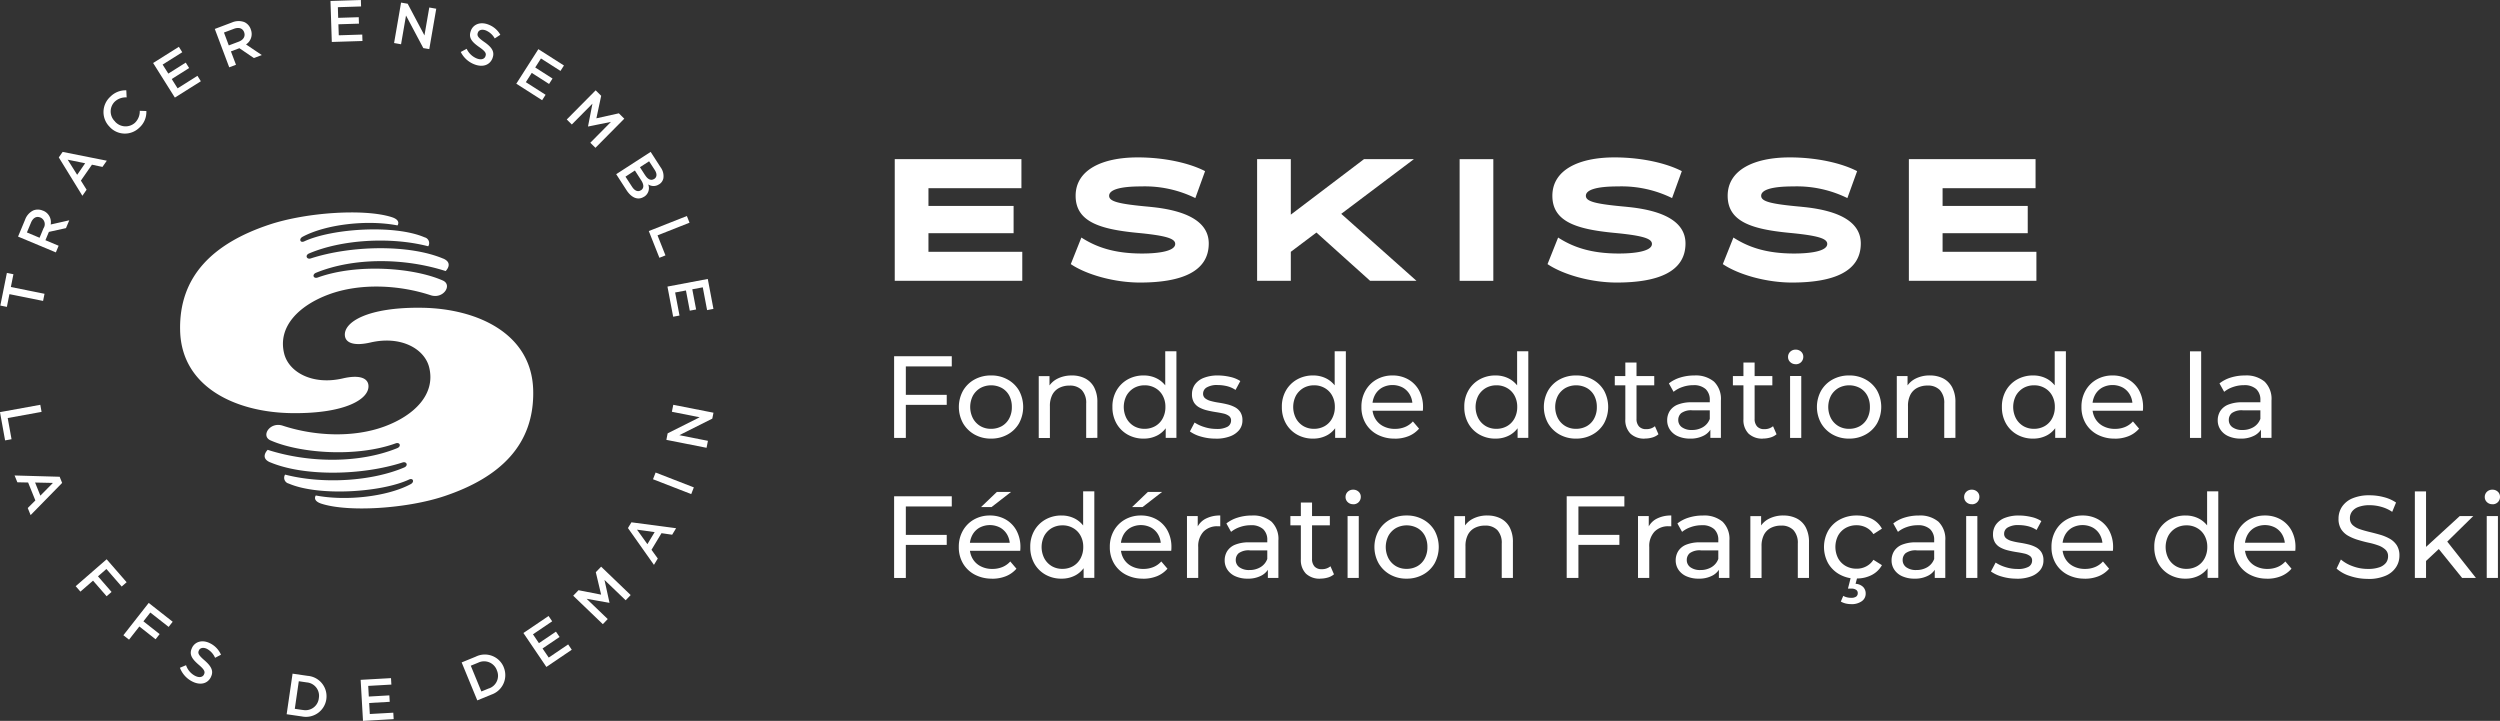 <svg id="Eskisse_logo_BlocMarque_FondBanc" xmlns="http://www.w3.org/2000/svg" width="569.581" height="164.242" viewBox="0 0 569.581 164.242">
  <rect x="0" y="0" width="569.581" height="164.242" fill="#333333" stroke="none"/>
  <path id="Tracé_560" data-name="Tracé 560" d="M245.73,87.933h19.4V81.722h-19.4v-4.04h21.182V71.07H238.05V98.791h29.056V92.179H245.73Z" transform="translate(-34.198 -34.808)" fill="#fff"/>
  <path id="Tracé_561" data-name="Tracé 561" d="M436.18,92.179V87.933h19.4V81.722h-19.4v-4.04h21.182V71.07H428.5V98.791h29.056V92.179Z" transform="translate(6.404 -34.808)" fill="#fff"/>
  <rect id="Rectangle_64" data-name="Rectangle 64" width="7.679" height="27.721" transform="translate(332.548 36.262)" fill="#fff"/>
  <path id="Tracé_562" data-name="Tracé 562" d="M341.816,71.07H330.449L313.78,83.711V71.07H306.1V98.791h7.68V92.179l5.835-4.392,12.229,11h10.567L325.268,83.529Z" transform="translate(-19.69 -34.808)" fill="#fff"/>
  <path id="Tracé_563" data-name="Tracé 563" d="M289.029,81.986c-7.012-.631-9.184-1.189-9.184-2.5s2.257-2.135,7.291-2.135a26.121,26.121,0,0,1,12.35,2.657l2.22-6.139c-3.445-1.783-9.063-3.13-15.359-3.13-8.116,0-14.134,2.851-14.134,8.747s5.508,7.607,13.94,8.432c6.7.631,8.747,1.31,8.747,2.536,0,1.626-3.688,2.184-7.558,2.184-6.418,0-10.494-1.5-13.818-3.64l-2.414,6.054c3.518,2.378,9.863,4.2,15.759,4.2,9.39,0,15.674-2.451,15.674-8.9,0-4.865-4.829-7.558-13.5-8.359Z" transform="translate(-27.15 -34.878)" fill="#fff"/>
  <path id="Tracé_564" data-name="Tracé 564" d="M378.559,81.986c-7.012-.631-9.184-1.189-9.184-2.5s2.257-2.135,7.291-2.135a26.12,26.12,0,0,1,12.35,2.657l2.22-6.139c-3.445-1.783-9.063-3.13-15.359-3.13-8.116,0-14.134,2.851-14.134,8.747s5.508,7.607,13.94,8.432c6.7.631,8.747,1.31,8.747,2.536,0,1.626-3.688,2.184-7.558,2.184-6.418,0-10.494-1.5-13.818-3.64l-2.414,6.054c3.518,2.378,9.863,4.2,15.759,4.2,9.39,0,15.674-2.451,15.674-8.9,0-4.865-4.829-7.558-13.5-8.359Z" transform="translate(-8.063 -34.878)" fill="#fff"/>
  <path id="Tracé_565" data-name="Tracé 565" d="M411.479,81.986c-7.012-.631-9.184-1.189-9.184-2.5s2.257-2.135,7.291-2.135a26.121,26.121,0,0,1,12.35,2.657l2.22-6.139c-3.445-1.783-9.062-3.13-15.359-3.13-8.116,0-14.134,2.851-14.134,8.747s5.508,7.607,13.94,8.432c6.7.631,8.747,1.31,8.747,2.536,0,1.626-3.688,2.184-7.558,2.184-6.418,0-10.494-1.5-13.818-3.64l-2.414,6.054c3.518,2.378,9.863,4.2,15.759,4.2,9.378,0,15.674-2.451,15.674-8.9,0-4.865-4.828-7.558-13.5-8.359Z" transform="translate(-1.044 -34.878)" fill="#fff"/>
  <path id="Tracé_566" data-name="Tracé 566" d="M163.771,91.588c-7.813-3.276-20.964-3.009-30.16-.036-.934.3-1.371-.716-.376-1.14,7.352-3.13,18.465-3.87,27.139-1.626a1.35,1.35,0,0,0-.825-2.038c-6.855-2.96-21.1-2.026-27.43.922-.91.425-1.286-.558-.364-1.055,5.3-2.839,14.68-3.919,21.619-2.584,0,0,.9-1.177-1.3-1.88-6.163-1.978-19.423-1.128-27.94,1.711-12.714,4.246-20.6,11.707-20.285,24.155.328,13.042,12.945,18.6,25.319,18.78s17.931-3.263,17.579-6.381c-.194-1.7-2.22-2.366-5.835-1.529-6.9,1.6-12.29-1.407-13.357-5.641-1.541-6.151,3.373-10.967,10.13-13.479,7.17-2.657,16.051-2.2,23.245.17,2.887.946,5.023-2.341,2.778-3.348-6.685-2.96-19.569-3.919-28.5-.692-1.007.364-1.383-.692-.364-1.092,8.662-3.518,20.151-3.385,29.5-.376,0,0,1.88-1.82-.57-2.851Z" transform="translate(-62.809 -32.675)" fill="#fff"/>
  <path id="Tracé_567" data-name="Tracé 567" d="M120.983,134.188c7.813,3.276,20.964,3.009,30.16.036.934-.3,1.371.716.376,1.14-7.352,3.13-18.465,3.87-27.139,1.626a1.35,1.35,0,0,0,.825,2.038c6.855,2.96,21.1,2.026,27.43-.922.91-.425,1.286.558.364,1.055-5.3,2.839-14.68,3.919-21.619,2.584,0,0-.9,1.177,1.3,1.88,6.163,1.977,19.423,1.128,27.94-1.711,12.714-4.246,20.6-11.707,20.285-24.155-.328-13.042-12.945-18.6-25.319-18.78s-17.931,3.263-17.579,6.381c.194,1.7,2.22,2.366,5.835,1.529,6.9-1.6,12.29,1.407,13.357,5.641,1.541,6.151-3.373,10.967-10.13,13.479-7.17,2.657-16.051,2.2-23.245-.17-2.887-.946-5.023,2.341-2.778,3.348,6.685,2.96,19.569,3.919,28.5.692,1.007-.364,1.383.692.364,1.092-8.662,3.518-20.151,3.385-29.5.376,0,0-1.88,1.82.57,2.851Z" transform="translate(-59.426 -28.859)" fill="#fff"/>
  <path id="Tracé_568" data-name="Tracé 568" d="M72.155,97.271l-.582,2.9-1.492-.3,1.492-7.437,1.492.3-.582,2.912,7.667,1.541-.328,1.626Z" transform="translate(-70.007 -30.254)" fill="#fff"/>
  <path id="Tracé_569" data-name="Tracé 569" d="M73.41,86.691l1.6-3.846a3.747,3.747,0,0,1,1.9-2.123,2.845,2.845,0,0,1,2.159.061H79.1a2.818,2.818,0,0,1,1.747,3.154l4.234-.958-.752,1.783-3.894.861-.789,1.893,3.009,1.262-.631,1.516Zm5.835-1.953a1.661,1.661,0,0,0-.7-2.378h-.024c-.922-.4-1.711.061-2.172,1.177l-.922,2.208,2.887,1.213.922-2.22Z" transform="translate(-69.297 -32.789)" fill="#fff"/>
  <path id="Tracé_570" data-name="Tracé 570" d="M81.06,70.96l.874-1.25,10.069,2-.995,1.419-2.39-.51-2.523,3.627,1.3,2.075-.958,1.383Zm6.017,1.335-3.991-.813,2.159,3.445,1.832-2.645Z" transform="translate(-67.666 -35.098)" fill="#fff"/>
  <path id="Tracé_571" data-name="Tracé 571" d="M90.856,66.462l-.024-.024a4.727,4.727,0,0,1,.17-6.83,4.874,4.874,0,0,1,3.652-1.468l.073,1.614a3.677,3.677,0,0,0-2.693.958,3.132,3.132,0,0,0,.036,4.513v.024a3.2,3.2,0,0,0,4.549.291,3.623,3.623,0,0,0,1.1-2.73l1.5.049a4.774,4.774,0,0,1-1.614,3.809,4.7,4.7,0,0,1-6.757-.206Z" transform="translate(-65.876 -37.564)" fill="#fff"/>
  <path id="Tracé_572" data-name="Tracé 572" d="M98.784,53.658l5.86-3.688.776,1.237-4.477,2.815,1.3,2.05,3.967-2.5.776,1.237-3.967,2.5,1.335,2.123,4.525-2.851.776,1.237-5.92,3.724-4.974-7.91Z" transform="translate(-63.893 -39.306)" fill="#fff"/>
  <path id="Tracé_573" data-name="Tracé 573" d="M110.372,46.924l3.894-1.468a3.757,3.757,0,0,1,2.851-.073A2.788,2.788,0,0,1,118.549,47v.024a2.811,2.811,0,0,1-1.08,3.433l3.6,2.426-1.808.679-3.3-2.244-1.929.728,1.153,3.045-1.541.582-3.288-8.747Zm5.423,2.912c1.1-.412,1.577-1.25,1.25-2.135v-.024c-.364-.934-1.225-1.2-2.366-.764l-2.232.837,1.1,2.936,2.244-.849Z" transform="translate(-61.42 -40.336)" fill="#fff"/>
  <path id="Tracé_574" data-name="Tracé 574" d="M132.08,41.4l6.927-.218.049,1.468-5.29.17.073,2.426,4.683-.146.049,1.468-4.683.146.085,2.511,5.35-.17.049,1.468-6.988.218-.3-9.342Z" transform="translate(-56.789 -41.18)" fill="#fff"/>
  <path id="Tracé_575" data-name="Tracé 575" d="M145.631,41.67l1.492.255,3.822,7.218,1.1-6.357,1.589.279-1.589,9.2-1.359-.23-3.943-7.425-1.128,6.551-1.589-.279,1.589-9.2Z" transform="translate(-54.242 -41.076)" fill="#fff"/>
  <path id="Tracé_576" data-name="Tracé 576" d="M156.55,52.089l1.347-.728a4.314,4.314,0,0,0,2.305,2.208c.946.376,1.711.17,1.965-.485v-.024c.255-.619.036-1.092-1.432-2.1-1.674-1.177-2.5-2.135-1.868-3.737V47.2c.594-1.492,2.244-2.038,3.967-1.359a5.207,5.207,0,0,1,2.73,2.329l-1.274.837a4.167,4.167,0,0,0-2.014-1.82c-.9-.352-1.6-.1-1.82.473v.024c-.279.667,0,1.128,1.517,2.172,1.662,1.165,2.366,2.208,1.8,3.652v.024c-.655,1.626-2.305,2.087-4.137,1.371A5.767,5.767,0,0,1,156.55,52.089Z" transform="translate(-51.573 -40.248)" fill="#fff"/>
  <path id="Tracé_577" data-name="Tracé 577" d="M172,50.41l5.835,3.724-.789,1.237L172.6,52.533l-1.31,2.05,3.943,2.523-.789,1.237L170.5,55.821l-1.347,2.111,4.5,2.875-.789,1.237-5.884-3.761L172,50.422Z" transform="translate(-49.349 -39.212)" fill="#fff"/>
  <path id="Tracé_578" data-name="Tracé 578" d="M183.06,58.162l1.237,1.225-1.092,5.132,5.12-1.14,1.237,1.225-6.576,6.636-1.165-1.153,4.707-4.756-5.192,1.055-.036-.036,1.007-5.168-4.7,4.744-1.153-1.14,6.576-6.636Z" transform="translate(-47.328 -37.562)" fill="#fff"/>
  <path id="Tracé_579" data-name="Tracé 579" d="M193.589,69.7l2.269,3.518a3.361,3.361,0,0,1,.631,2.5,2.112,2.112,0,0,1-.958,1.371h-.024a2.21,2.21,0,0,1-2.475.024,2.293,2.293,0,0,1-.9,2.79h-.024c-1.4.922-2.9.255-4.028-1.492l-2.341-3.627,7.837-5.071Zm-4.258,7.922c.607.946,1.347,1.274,2.05.813h.024c.655-.437.716-1.225,0-2.305L190,73.946l-2.147,1.4Zm3.045-2.548c.57.886,1.3,1.25,2.014.789h.024c.619-.412.679-1.153.109-2.038l-1.286-1.978-2.087,1.347,1.213,1.88Z" transform="translate(-45.35 -35.1)" fill="#fff"/>
  <path id="Tracé_580" data-name="Tracé 580" d="M200.534,81.74l.607,1.529-7.291,2.887,1.808,4.562-1.383.546-2.414-6.09,8.686-3.433Z" transform="translate(-44.045 -32.533)" fill="#fff"/>
  <path id="Tracé_581" data-name="Tracé 581" d="M204.554,93.582l1.286,6.806-1.444.279-.983-5.192-2.39.449.873,4.6-1.444.267-.874-4.6-2.463.461.995,5.253-1.444.267-1.3-6.867,9.172-1.735Z" transform="translate(-43.297 -30.011)" fill="#fff"/>
  <path id="Tracé_582" data-name="Tracé 582" d="M79.2,117.2l.291,1.614-7.716,1.4.873,4.829-1.468.267-1.165-6.442L79.2,117.2Z" transform="translate(-70.02 -24.973)" fill="#fff"/>
  <path id="Tracé_583" data-name="Tracé 583" d="M83.024,130.761l.57,1.407L76.412,139.5l-.655-1.614,1.735-1.723-1.65-4.088-2.451-.049-.631-1.553,10.251.291Zm-4.392,4.307,2.863-2.9-4.064-.085Z" transform="translate(-69.436 -22.144)" fill="#fff"/>
  <path id="Tracé_584" data-name="Tracé 584" d="M91.279,146.2l4.562,5.241-1.128.983-3.482-4-1.917,1.674,3.094,3.555-1.128.983-3.094-3.555-2.875,2.5-1.08-1.237,7.049-6.127Z" transform="translate(-66.991 -18.791)" fill="#fff"/>
  <path id="Tracé_585" data-name="Tracé 585" d="M98.953,154.4l5.471,4.295-.922,1.177L99.329,156.6l-1.577,2,3.7,2.912-.922,1.177-3.7-2.912-2.354,3-1.286-1.007,5.763-7.352Z" transform="translate(-65.08 -17.043)" fill="#fff"/>
  <path id="Tracé_586" data-name="Tracé 586" d="M103.79,167.65l1.419-.594a4.227,4.227,0,0,0,2.062,2.426c.9.461,1.686.34,2.014-.279v-.024c.315-.594.158-1.08-1.2-2.232-1.541-1.335-2.269-2.378-1.48-3.906v-.024c.752-1.419,2.439-1.8,4.088-.946a5.231,5.231,0,0,1,2.475,2.6l-1.347.7a4.237,4.237,0,0,0-1.808-2.014c-.849-.437-1.577-.255-1.856.279v.024c-.34.643-.109,1.116,1.286,2.317,1.529,1.335,2.123,2.438,1.407,3.809v.024c-.813,1.553-2.511,1.844-4.258.946a5.81,5.81,0,0,1-2.778-3.118Z" transform="translate(-62.821 -15.503)" fill="#fff"/>
  <path id="Tracé_587" data-name="Tracé 587" d="M125.2,167.69l3.445.5a4.664,4.664,0,0,1,4.246,5.314v.024a4.687,4.687,0,0,1-5.593,3.906l-3.445-.5,1.347-9.244Zm2.317,8.262a3.048,3.048,0,0,0,3.664-2.645v-.024a3.049,3.049,0,0,0-2.742-3.6l-1.82-.267-.91,6.284,1.82.267Z" transform="translate(-58.544 -14.209)" fill="#fff"/>
  <path id="Tracé_588" data-name="Tracé 588" d="M137.75,168.918l6.915-.388L144.75,170l-5.277.3.133,2.426,4.683-.267.085,1.468-4.683.267.146,2.511,5.35-.3.085,1.468-6.988.4-.534-9.329Z" transform="translate(-55.581 -14.03)" fill="#fff"/>
  <path id="Tracé_589" data-name="Tracé 589" d="M156.72,165.889l3.227-1.322a4.651,4.651,0,0,1,6.357,2.414v.024a4.678,4.678,0,0,1-2.8,6.212l-3.227,1.322L156.72,165.9Zm6.2,5.932a3.045,3.045,0,0,0,1.808-4.149v-.024a3.092,3.092,0,0,0-4.222-1.711l-1.711.7,2.414,5.872,1.711-.7Z" transform="translate(-51.536 -14.969)" fill="#fff"/>
  <path id="Tracé_590" data-name="Tracé 590" d="M168.31,160.742l5.738-3.882.825,1.213-4.38,2.96,1.359,2.014,3.882-2.62.825,1.213-3.882,2.62,1.407,2.075,4.428-3,.825,1.213-5.787,3.919-5.241-7.74Z" transform="translate(-49.066 -16.518)" fill="#fff"/>
  <path id="Tracé_591" data-name="Tracé 591" d="M177.66,154.224l1.213-1.262,5.156,1.007-1.213-5.108,1.213-1.262,6.733,6.466-1.14,1.189-4.829-4.634,1.14,5.18-.036.036-5.18-.922,4.816,4.622-1.116,1.165-6.733-6.466Z" transform="translate(-47.072 -18.492)" fill="#fff"/>
  <path id="Tracé_592" data-name="Tracé 592" d="M187.95,140.568l.789-1.3,10.179,1.347-.9,1.48-2.426-.352-2.281,3.785,1.432,1.99-.873,1.444-5.92-8.383Zm6.1.934-4.04-.558,2.366,3.3,1.662-2.754Z" transform="translate(-44.879 -20.268)" fill="#fff"/>
  <path id="Tracé_593" data-name="Tracé 593" d="M192.65,131.449l.594-1.529,8.711,3.385-.594,1.529Z" transform="translate(-43.876 -22.262)" fill="#fff"/>
  <path id="Tracé_594" data-name="Tracé 594" d="M195.16,125.195l.291-1.492,7.3-3.664-6.333-1.25.315-1.589,9.16,1.8-.267,1.347-7.51,3.773,6.515,1.286-.315,1.589-9.16-1.808Z" transform="translate(-43.341 -24.973)" fill="#fff"/>
  <path id="Tracé_595" data-name="Tracé 595" d="M240.587,126.69H237.93V108.08h13.139V110.4H240.6V126.69Zm-.267-9.815h9.6v2.281h-9.6Z" transform="translate(-34.223 -26.918)" fill="#fff"/>
  <path id="Tracé_596" data-name="Tracé 596" d="M257.43,126.078a7.533,7.533,0,0,1-3.773-.934,6.951,6.951,0,0,1-2.608-2.56,7.693,7.693,0,0,1,0-7.437,6.8,6.8,0,0,1,2.608-2.536,7.689,7.689,0,0,1,3.773-.922,7.513,7.513,0,0,1,3.761.922,6.773,6.773,0,0,1,2.608,2.523,7.826,7.826,0,0,1,0,7.461,6.75,6.75,0,0,1-2.608,2.548,7.584,7.584,0,0,1-3.761.934Zm0-2.232a4.946,4.946,0,0,0,2.439-.607,4.335,4.335,0,0,0,1.686-1.747,5.36,5.36,0,0,0,.607-2.62,5.464,5.464,0,0,0-.607-2.62,4.317,4.317,0,0,0-1.686-1.711,5.156,5.156,0,0,0-4.853,0,4.688,4.688,0,0,0-1.7,1.711,5.661,5.661,0,0,0,0,5.241,4.612,4.612,0,0,0,1.7,1.747A4.7,4.7,0,0,0,257.43,123.846Z" transform="translate(-31.631 -26.148)" fill="#fff"/>
  <path id="Tracé_597" data-name="Tracé 597" d="M272.6,111.69a6.584,6.584,0,0,1,3.045.667,4.813,4.813,0,0,1,2.062,2.026,7.088,7.088,0,0,1,.74,3.433v8.1H275.9v-7.813a4.28,4.28,0,0,0-.995-3.082A3.709,3.709,0,0,0,272.1,114a5.006,5.006,0,0,0-2.366.534,3.65,3.65,0,0,0-1.553,1.565,5.506,5.506,0,0,0-.546,2.584v7.255H265.09v-14.1h2.451v3.8l-.4-1.007a4.929,4.929,0,0,1,2.123-2.159,7.033,7.033,0,0,1,3.348-.776Z" transform="translate(-28.433 -26.148)" fill="#fff"/>
  <path id="Tracé_598" data-name="Tracé 598" d="M286.051,127.046a7.282,7.282,0,0,1-3.652-.91,6.664,6.664,0,0,1-2.536-2.523,7.469,7.469,0,0,1-.934-3.773,7.272,7.272,0,0,1,.934-3.761,6.719,6.719,0,0,1,2.536-2.511,7.282,7.282,0,0,1,3.652-.91,6.483,6.483,0,0,1,3.215.8,5.922,5.922,0,0,1,2.305,2.39,8.378,8.378,0,0,1,.861,3.991,8.531,8.531,0,0,1-.837,3.991,5.653,5.653,0,0,1-2.269,2.4,6.5,6.5,0,0,1-3.276.813Zm.218-2.232a4.84,4.84,0,0,0,2.4-.607,4.363,4.363,0,0,0,1.7-1.747,5.368,5.368,0,0,0,.631-2.62,5.206,5.206,0,0,0-.631-2.62,4.346,4.346,0,0,0-1.7-1.711,4.715,4.715,0,0,0-2.4-.607,4.853,4.853,0,0,0-2.414.607,4.688,4.688,0,0,0-1.7,1.711,5.662,5.662,0,0,0,0,5.241,4.612,4.612,0,0,0,1.7,1.747A4.7,4.7,0,0,0,286.27,124.814Zm4.8,2.075v-3.8l.158-3.276-.267-3.276v-9.39h2.548v19.726h-2.451Z" transform="translate(-25.482 -27.116)" fill="#fff"/>
  <path id="Tracé_599" data-name="Tracé 599" d="M299.3,126.078a11.611,11.611,0,0,1-3.336-.473,7.8,7.8,0,0,1-2.487-1.165l1.068-2.026a8.476,8.476,0,0,0,2.232,1.031,9.017,9.017,0,0,0,2.718.425,4.931,4.931,0,0,0,2.572-.51,1.591,1.591,0,0,0,.789-1.407,1.22,1.22,0,0,0-.473-1.031,3.283,3.283,0,0,0-1.262-.558q-.783-.182-1.747-.328c-.643-.1-1.274-.218-1.917-.376a7.208,7.208,0,0,1-1.759-.643,3.311,3.311,0,0,1-1.274-1.14,3.553,3.553,0,0,1-.473-1.953,3.74,3.74,0,0,1,.716-2.232,4.5,4.5,0,0,1,2.038-1.48,8.622,8.622,0,0,1,3.13-.522,12.435,12.435,0,0,1,2.8.328,6.871,6.871,0,0,1,2.329.946l-1.092,2.026a6.011,6.011,0,0,0-1.99-.874,9.312,9.312,0,0,0-2.074-.243,4.573,4.573,0,0,0-2.5.546,1.628,1.628,0,0,0-.825,1.4,1.3,1.3,0,0,0,.5,1.1,3.451,3.451,0,0,0,1.274.594,14.678,14.678,0,0,0,1.747.364c.643.1,1.274.218,1.917.376a7.63,7.63,0,0,1,1.747.631A3.432,3.432,0,0,1,304.945,120a3.324,3.324,0,0,1,.5,1.917,3.419,3.419,0,0,1-.74,2.208,4.809,4.809,0,0,1-2.1,1.444,8.98,8.98,0,0,1-3.239.522Z" transform="translate(-22.38 -26.148)" fill="#fff"/>
  <path id="Tracé_600" data-name="Tracé 600" d="M317.871,127.046a7.282,7.282,0,0,1-3.652-.91,6.665,6.665,0,0,1-2.536-2.523,7.469,7.469,0,0,1-.934-3.773,7.272,7.272,0,0,1,.934-3.761,6.719,6.719,0,0,1,2.536-2.511,7.283,7.283,0,0,1,3.652-.91,6.483,6.483,0,0,1,3.215.8,5.922,5.922,0,0,1,2.305,2.39,8.377,8.377,0,0,1,.861,3.991,8.531,8.531,0,0,1-.837,3.991,5.654,5.654,0,0,1-2.269,2.4,6.5,6.5,0,0,1-3.276.813Zm.218-2.232a4.84,4.84,0,0,0,2.4-.607,4.363,4.363,0,0,0,1.7-1.747,5.367,5.367,0,0,0,.631-2.62,5.206,5.206,0,0,0-.631-2.62,4.346,4.346,0,0,0-1.7-1.711,4.715,4.715,0,0,0-2.4-.607,4.852,4.852,0,0,0-2.414.607,4.687,4.687,0,0,0-1.7,1.711,5.661,5.661,0,0,0,0,5.241,4.611,4.611,0,0,0,1.7,1.747A4.7,4.7,0,0,0,318.09,124.814Zm4.8,2.075v-3.8l.158-3.276-.267-3.276v-9.39h2.548v19.726h-2.451Z" transform="translate(-18.699 -27.116)" fill="#fff"/>
  <path id="Tracé_601" data-name="Tracé 601" d="M333.272,126.078a8.274,8.274,0,0,1-3.979-.934,6.718,6.718,0,0,1-2.657-2.548,7.235,7.235,0,0,1-.946-3.724,7.344,7.344,0,0,1,.922-3.724,6.665,6.665,0,0,1,2.523-2.536,7.23,7.23,0,0,1,3.627-.922,7.114,7.114,0,0,1,3.615.91,6.433,6.433,0,0,1,2.463,2.536,7.868,7.868,0,0,1,.886,3.822c0,.109,0,.231-.012.376a3.765,3.765,0,0,1-.036.4H327.692V117.9h10.664l-1.043.643a4.765,4.765,0,0,0-.558-2.414,4.251,4.251,0,0,0-1.613-1.662,5.029,5.029,0,0,0-4.744,0,4.233,4.233,0,0,0-1.626,1.674,5.094,5.094,0,0,0-.582,2.463v.425a4.846,4.846,0,0,0,.655,2.511,4.419,4.419,0,0,0,1.82,1.711,5.636,5.636,0,0,0,2.681.607,5.905,5.905,0,0,0,2.269-.425,4.874,4.874,0,0,0,1.8-1.274l1.407,1.65a6.239,6.239,0,0,1-2.378,1.7,8.29,8.29,0,0,1-3.179.582Z" transform="translate(-15.514 -26.148)" fill="#fff"/>
  <path id="Tracé_602" data-name="Tracé 602" d="M352.131,127.046a7.282,7.282,0,0,1-3.652-.91,6.664,6.664,0,0,1-2.536-2.523,7.469,7.469,0,0,1-.934-3.773,7.271,7.271,0,0,1,.934-3.761,6.718,6.718,0,0,1,2.536-2.511,7.282,7.282,0,0,1,3.652-.91,6.482,6.482,0,0,1,3.215.8,5.922,5.922,0,0,1,2.305,2.39,8.377,8.377,0,0,1,.861,3.991,8.531,8.531,0,0,1-.837,3.991,5.653,5.653,0,0,1-2.269,2.4,6.5,6.5,0,0,1-3.276.813Zm.206-2.232a4.84,4.84,0,0,0,2.4-.607,4.363,4.363,0,0,0,1.7-1.747,5.368,5.368,0,0,0,.631-2.62,5.206,5.206,0,0,0-.631-2.62,4.346,4.346,0,0,0-1.7-1.711,4.716,4.716,0,0,0-2.4-.607,4.853,4.853,0,0,0-2.414.607,4.688,4.688,0,0,0-1.7,1.711,5.662,5.662,0,0,0,0,5.241,4.612,4.612,0,0,0,1.7,1.747A4.7,4.7,0,0,0,352.338,124.814Zm4.816,2.075v-3.8l.158-3.276-.267-3.276v-9.39h2.548v19.726h-2.451Z" transform="translate(-11.395 -27.116)" fill="#fff"/>
  <path id="Tracé_603" data-name="Tracé 603" d="M367.29,126.078a7.533,7.533,0,0,1-3.773-.934,6.951,6.951,0,0,1-2.608-2.56,7.692,7.692,0,0,1,0-7.437,6.8,6.8,0,0,1,2.608-2.536,7.689,7.689,0,0,1,3.773-.922,7.514,7.514,0,0,1,3.761.922,6.772,6.772,0,0,1,2.608,2.523,7.826,7.826,0,0,1,0,7.461,6.75,6.75,0,0,1-2.608,2.548,7.585,7.585,0,0,1-3.761.934Zm0-2.232a4.946,4.946,0,0,0,2.439-.607,4.335,4.335,0,0,0,1.686-1.747,5.36,5.36,0,0,0,.607-2.62,5.463,5.463,0,0,0-.607-2.62,4.317,4.317,0,0,0-1.686-1.711,5.156,5.156,0,0,0-4.853,0,4.687,4.687,0,0,0-1.7,1.711,5.662,5.662,0,0,0,0,5.241,4.611,4.611,0,0,0,1.7,1.747A4.7,4.7,0,0,0,367.29,123.846Z" transform="translate(-8.21 -26.148)" fill="#fff"/>
  <path id="Tracé_604" data-name="Tracé 604" d="M373.27,114.452v-2.1h8.99v2.1Zm6.867,12.144a4.528,4.528,0,0,1-3.3-1.14,4.391,4.391,0,0,1-1.165-3.276V109.26h2.548v12.811a2.514,2.514,0,0,0,.57,1.759,2.1,2.1,0,0,0,1.638.607,2.946,2.946,0,0,0,1.99-.667l.8,1.832a3.673,3.673,0,0,1-1.4.74,6.028,6.028,0,0,1-1.686.243Z" transform="translate(-5.37 -26.666)" fill="#fff"/>
  <path id="Tracé_605" data-name="Tracé 605" d="M388.327,126.076a6.718,6.718,0,0,1-2.754-.534,4.191,4.191,0,0,1-1.82-1.48,3.751,3.751,0,0,1-.643-2.135,3.953,3.953,0,0,1,.546-2.075,3.816,3.816,0,0,1,1.783-1.492,8.19,8.19,0,0,1,3.336-.558h4.465v1.832h-4.355a3.841,3.841,0,0,0-2.584.643,2.032,2.032,0,0,0-.667,1.541,1.987,1.987,0,0,0,.825,1.662,3.719,3.719,0,0,0,2.281.631,4.8,4.8,0,0,0,2.511-.643,3.614,3.614,0,0,0,1.553-1.856l.51,1.759a3.963,3.963,0,0,1-1.783,1.977,6.432,6.432,0,0,1-3.215.728Zm4.622-.158v-2.972l-.133-.558V117.3a3.284,3.284,0,0,0-.946-2.511,3.99,3.99,0,0,0-2.827-.886,7.373,7.373,0,0,0-2.451.412,6.473,6.473,0,0,0-2.026,1.1l-1.068-1.917a7.871,7.871,0,0,1,2.621-1.347,10.765,10.765,0,0,1,3.2-.461,6.48,6.48,0,0,1,4.464,1.407,5.505,5.505,0,0,1,1.565,4.307v8.5h-2.414Z" transform="translate(-3.272 -26.146)" fill="#fff"/>
  <path id="Tracé_606" data-name="Tracé 606" d="M395.45,114.452v-2.1h8.99v2.1Zm6.867,12.144a4.528,4.528,0,0,1-3.3-1.14,4.391,4.391,0,0,1-1.165-3.276V109.26H400.4v12.811a2.514,2.514,0,0,0,.57,1.759,2.1,2.1,0,0,0,1.638.607,2.946,2.946,0,0,0,1.99-.667l.8,1.832a3.672,3.672,0,0,1-1.4.74,6.029,6.029,0,0,1-1.686.243Z" transform="translate(-0.641 -26.666)" fill="#fff"/>
  <path id="Tracé_607" data-name="Tracé 607" d="M407.545,110.152a1.712,1.712,0,0,1-1.237-.473,1.559,1.559,0,0,1-.5-1.165,1.612,1.612,0,0,1,.5-1.2,1.712,1.712,0,0,1,1.237-.473,1.755,1.755,0,0,1,1.237.461,1.533,1.533,0,0,1,.5,1.153,1.715,1.715,0,0,1-.473,1.213,1.672,1.672,0,0,1-1.25.5Zm-1.274,16.8v-14.1h2.548v14.1Z" transform="translate(1.567 -27.182)" fill="#fff"/>
  <path id="Tracé_608" data-name="Tracé 608" d="M418.57,126.078a7.533,7.533,0,0,1-3.773-.934,6.95,6.95,0,0,1-2.608-2.56,7.692,7.692,0,0,1,0-7.437,6.8,6.8,0,0,1,2.608-2.536,7.688,7.688,0,0,1,3.773-.922,7.513,7.513,0,0,1,3.761.922,6.772,6.772,0,0,1,2.608,2.523,7.826,7.826,0,0,1,0,7.461,6.75,6.75,0,0,1-2.608,2.548,7.585,7.585,0,0,1-3.761.934Zm0-2.232a4.945,4.945,0,0,0,2.438-.607,4.334,4.334,0,0,0,1.686-1.747,5.36,5.36,0,0,0,.607-2.62,5.463,5.463,0,0,0-.607-2.62,4.316,4.316,0,0,0-1.686-1.711,5.156,5.156,0,0,0-4.853,0,4.688,4.688,0,0,0-1.7,1.711,5.662,5.662,0,0,0,0,5.241,4.611,4.611,0,0,0,1.7,1.747A4.7,4.7,0,0,0,418.57,123.846Z" transform="translate(2.723 -26.148)" fill="#fff"/>
  <path id="Tracé_609" data-name="Tracé 609" d="M433.74,111.69a6.583,6.583,0,0,1,3.045.667,4.813,4.813,0,0,1,2.062,2.026,7.087,7.087,0,0,1,.74,3.433v8.1H437.04v-7.813a4.28,4.28,0,0,0-.995-3.082,3.709,3.709,0,0,0-2.8-1.031,5.006,5.006,0,0,0-2.366.534,3.649,3.649,0,0,0-1.553,1.565,5.507,5.507,0,0,0-.546,2.584v7.255H426.23v-14.1h2.451v3.8l-.4-1.007a4.929,4.929,0,0,1,2.123-2.159,7.033,7.033,0,0,1,3.349-.776Z" transform="translate(5.921 -26.148)" fill="#fff"/>
  <path id="Tracé_610" data-name="Tracé 610" d="M453.092,127.046a7.282,7.282,0,0,1-3.652-.91,6.664,6.664,0,0,1-2.536-2.523,7.469,7.469,0,0,1-.934-3.773,7.272,7.272,0,0,1,.934-3.761,6.718,6.718,0,0,1,2.536-2.511,7.283,7.283,0,0,1,3.652-.91,6.483,6.483,0,0,1,3.215.8,5.922,5.922,0,0,1,2.3,2.39,8.378,8.378,0,0,1,.861,3.991,8.53,8.53,0,0,1-.837,3.991,5.653,5.653,0,0,1-2.269,2.4,6.5,6.5,0,0,1-3.276.813Zm.206-2.232a4.839,4.839,0,0,0,2.4-.607,4.363,4.363,0,0,0,1.7-1.747,5.368,5.368,0,0,0,.631-2.62,5.207,5.207,0,0,0-.631-2.62,4.346,4.346,0,0,0-1.7-1.711,4.715,4.715,0,0,0-2.4-.607,4.852,4.852,0,0,0-2.414.607,4.688,4.688,0,0,0-1.7,1.711,5.662,5.662,0,0,0,0,5.241,4.611,4.611,0,0,0,1.7,1.747A4.7,4.7,0,0,0,453.3,124.814Zm4.816,2.075v-3.8l.158-3.276L458,116.54v-9.39h2.548v19.726H458.1Z" transform="translate(10.129 -27.116)" fill="#fff"/>
  <path id="Tracé_611" data-name="Tracé 611" d="M468.492,126.078a8.274,8.274,0,0,1-3.979-.934,6.717,6.717,0,0,1-2.657-2.548,7.235,7.235,0,0,1-.946-3.724,7.344,7.344,0,0,1,.922-3.724,6.666,6.666,0,0,1,2.523-2.536,7.23,7.23,0,0,1,3.628-.922,7.114,7.114,0,0,1,3.615.91,6.433,6.433,0,0,1,2.463,2.536,7.867,7.867,0,0,1,.886,3.822c0,.109,0,.231-.012.376a3.773,3.773,0,0,1-.036.4H462.912V117.9h10.664l-1.043.643a4.765,4.765,0,0,0-.558-2.414,4.251,4.251,0,0,0-1.613-1.662,5.029,5.029,0,0,0-4.744,0,4.233,4.233,0,0,0-1.626,1.674,5.1,5.1,0,0,0-.582,2.463v.425a4.847,4.847,0,0,0,.655,2.511,4.42,4.42,0,0,0,1.82,1.711,5.636,5.636,0,0,0,2.681.607,5.906,5.906,0,0,0,2.269-.425,4.874,4.874,0,0,0,1.8-1.274l1.407,1.65a6.238,6.238,0,0,1-2.378,1.7,8.289,8.289,0,0,1-3.178.582Z" transform="translate(13.314 -26.148)" fill="#fff"/>
  <path id="Tracé_612" data-name="Tracé 612" d="M481.29,126.886V107.16h2.548v19.726Z" transform="translate(17.659 -27.114)" fill="#fff"/>
  <path id="Tracé_613" data-name="Tracé 613" d="M491.717,126.076a6.717,6.717,0,0,1-2.754-.534,4.19,4.19,0,0,1-1.82-1.48,3.751,3.751,0,0,1-.643-2.135,3.953,3.953,0,0,1,.546-2.075,3.816,3.816,0,0,1,1.783-1.492,8.19,8.19,0,0,1,3.336-.558h4.465v1.832h-4.355a3.841,3.841,0,0,0-2.584.643,2.031,2.031,0,0,0-.667,1.541,1.987,1.987,0,0,0,.825,1.662,3.719,3.719,0,0,0,2.281.631,4.8,4.8,0,0,0,2.511-.643,3.615,3.615,0,0,0,1.553-1.856l.51,1.759a3.963,3.963,0,0,1-1.783,1.977,6.432,6.432,0,0,1-3.215.728Zm4.634-.158v-2.972l-.133-.558V117.3a3.284,3.284,0,0,0-.946-2.511,3.99,3.99,0,0,0-2.827-.886,7.374,7.374,0,0,0-2.451.412,6.475,6.475,0,0,0-2.026,1.1l-1.068-1.917a7.87,7.87,0,0,1,2.62-1.347,10.765,10.765,0,0,1,3.2-.461,6.481,6.481,0,0,1,4.465,1.407,5.506,5.506,0,0,1,1.565,4.307v8.5h-2.414Z" transform="translate(18.77 -26.146)" fill="#fff"/>
  <path id="Tracé_614" data-name="Tracé 614" d="M240.587,152.99H237.93V134.38h13.139V136.7H240.6V152.99Zm-.267-9.815h9.6v2.281h-9.6Z" transform="translate(-34.223 -21.311)" fill="#fff"/>
  <path id="Tracé_615" data-name="Tracé 615" d="M257.662,153.323a8.274,8.274,0,0,1-3.979-.934,6.717,6.717,0,0,1-2.657-2.548,7.235,7.235,0,0,1-.946-3.725,7.344,7.344,0,0,1,.922-3.724,6.665,6.665,0,0,1,2.523-2.536,7.23,7.23,0,0,1,3.627-.922,7.113,7.113,0,0,1,3.615.91,6.432,6.432,0,0,1,2.463,2.536,7.867,7.867,0,0,1,.886,3.822c0,.109,0,.231-.012.376a3.766,3.766,0,0,1-.036.4H252.082v-1.832h10.664l-1.043.643a4.766,4.766,0,0,0-.558-2.414,4.251,4.251,0,0,0-1.614-1.662,5.029,5.029,0,0,0-4.744,0,4.232,4.232,0,0,0-1.626,1.674,5.1,5.1,0,0,0-.582,2.463v.425a4.848,4.848,0,0,0,.655,2.511,4.42,4.42,0,0,0,1.82,1.711,5.636,5.636,0,0,0,2.681.607,5.905,5.905,0,0,0,2.269-.425,4.874,4.874,0,0,0,1.8-1.274l1.407,1.65a6.238,6.238,0,0,1-2.378,1.7,8.289,8.289,0,0,1-3.179.582Zm-2.523-16.305,3.615-3.458h3.239l-4.465,3.458Z" transform="translate(-31.633 -21.486)" fill="#fff"/>
  <path id="Tracé_616" data-name="Tracé 616" d="M270.621,153.346a7.282,7.282,0,0,1-3.652-.91,6.665,6.665,0,0,1-2.536-2.523,7.469,7.469,0,0,1-.934-3.773,7.272,7.272,0,0,1,.934-3.761,6.718,6.718,0,0,1,2.536-2.511,7.283,7.283,0,0,1,3.652-.91,6.483,6.483,0,0,1,3.215.8,5.922,5.922,0,0,1,2.305,2.39A8.378,8.378,0,0,1,277,146.14a8.532,8.532,0,0,1-.837,3.991,5.654,5.654,0,0,1-2.269,2.4,6.5,6.5,0,0,1-3.276.813Zm.218-2.232a4.84,4.84,0,0,0,2.4-.607,4.362,4.362,0,0,0,1.7-1.747,5.368,5.368,0,0,0,.631-2.62,5.207,5.207,0,0,0-.631-2.62,4.346,4.346,0,0,0-1.7-1.711,4.715,4.715,0,0,0-2.4-.607,4.853,4.853,0,0,0-2.414.607,4.687,4.687,0,0,0-1.7,1.711,5.662,5.662,0,0,0,0,5.241,4.61,4.61,0,0,0,1.7,1.747A4.7,4.7,0,0,0,270.84,151.114Zm4.816,2.075v-3.8l.158-3.276-.267-3.276v-9.39h2.548v19.726h-2.451Z" transform="translate(-28.772 -21.509)" fill="#fff"/>
  <path id="Tracé_617" data-name="Tracé 617" d="M286.022,153.323a8.273,8.273,0,0,1-3.979-.934,6.717,6.717,0,0,1-2.657-2.548,7.236,7.236,0,0,1-.946-3.725,7.344,7.344,0,0,1,.922-3.724,6.665,6.665,0,0,1,2.523-2.536,7.23,7.23,0,0,1,3.627-.922,7.113,7.113,0,0,1,3.615.91,6.432,6.432,0,0,1,2.463,2.536,7.867,7.867,0,0,1,.886,3.822c0,.109,0,.231-.012.376a3.773,3.773,0,0,1-.036.4H280.442v-1.832h10.664l-1.043.643a4.766,4.766,0,0,0-.558-2.414,4.251,4.251,0,0,0-1.614-1.662,5.029,5.029,0,0,0-4.743,0,4.233,4.233,0,0,0-1.626,1.674,5.094,5.094,0,0,0-.582,2.463v.425a4.847,4.847,0,0,0,.655,2.511,4.421,4.421,0,0,0,1.82,1.711,5.636,5.636,0,0,0,2.681.607,5.905,5.905,0,0,0,2.269-.425,4.875,4.875,0,0,0,1.8-1.274l1.407,1.65a6.238,6.238,0,0,1-2.378,1.7,8.289,8.289,0,0,1-3.179.582ZM283.5,137.018l3.615-3.458h3.239l-4.465,3.458H283.5Z" transform="translate(-25.587 -21.486)" fill="#fff"/>
  <path id="Tracé_618" data-name="Tracé 618" d="M292.93,152.221v-14.1h2.451v3.834l-.243-.958a4.313,4.313,0,0,1,1.965-2.232,6.977,6.977,0,0,1,3.409-.776v2.475a2.776,2.776,0,0,0-.3-.024h-.279a4.325,4.325,0,0,0-3.239,1.225,4.824,4.824,0,0,0-1.2,3.53v7.024h-2.548Z" transform="translate(-22.498 -20.541)" fill="#fff"/>
  <path id="Tracé_619" data-name="Tracé 619" d="M305.227,152.376a6.717,6.717,0,0,1-2.754-.534,4.19,4.19,0,0,1-1.82-1.48,3.751,3.751,0,0,1-.643-2.135,3.953,3.953,0,0,1,.546-2.075,3.815,3.815,0,0,1,1.783-1.492,8.191,8.191,0,0,1,3.336-.558h4.465v1.832h-4.355a3.841,3.841,0,0,0-2.584.643,2.031,2.031,0,0,0-.667,1.541,1.987,1.987,0,0,0,.825,1.662,3.72,3.72,0,0,0,2.281.631,4.8,4.8,0,0,0,2.511-.643,3.614,3.614,0,0,0,1.553-1.856l.51,1.759a3.963,3.963,0,0,1-1.783,1.977,6.432,6.432,0,0,1-3.215.728Zm4.622-.158v-2.972l-.133-.558V143.6a3.284,3.284,0,0,0-.946-2.511,3.99,3.99,0,0,0-2.827-.886,7.373,7.373,0,0,0-2.451.412,6.472,6.472,0,0,0-2.026,1.1l-1.068-1.917a7.868,7.868,0,0,1,2.62-1.347,10.765,10.765,0,0,1,3.2-.461,6.481,6.481,0,0,1,4.465,1.407,5.505,5.505,0,0,1,1.565,4.307v8.5h-2.414Z" transform="translate(-20.988 -20.539)" fill="#fff"/>
  <path id="Tracé_620" data-name="Tracé 620" d="M312.35,140.74v-2.1h8.99v2.1ZM319.2,152.9a4.528,4.528,0,0,1-3.3-1.14,4.391,4.391,0,0,1-1.165-3.276V135.56h2.548v12.811a2.514,2.514,0,0,0,.57,1.759,2.1,2.1,0,0,0,1.638.607,2.946,2.946,0,0,0,1.99-.667l.8,1.832a3.672,3.672,0,0,1-1.4.74,6.029,6.029,0,0,1-1.686.243Z" transform="translate(-18.358 -21.059)" fill="#fff"/>
  <path id="Tracé_621" data-name="Tracé 621" d="M324.445,136.452a1.712,1.712,0,0,1-1.237-.473,1.559,1.559,0,0,1-.5-1.165,1.612,1.612,0,0,1,.5-1.2,1.712,1.712,0,0,1,1.237-.473,1.755,1.755,0,0,1,1.237.461,1.533,1.533,0,0,1,.5,1.153,1.715,1.715,0,0,1-.473,1.213,1.672,1.672,0,0,1-1.25.5Zm-1.274,16.8v-14.1h2.548v14.1Z" transform="translate(-16.149 -21.575)" fill="#fff"/>
  <path id="Tracé_622" data-name="Tracé 622" d="M335.47,152.378a7.533,7.533,0,0,1-3.773-.934,6.951,6.951,0,0,1-2.608-2.56,7.692,7.692,0,0,1,0-7.437,6.8,6.8,0,0,1,2.608-2.536,7.689,7.689,0,0,1,3.773-.922,7.513,7.513,0,0,1,3.761.922,6.772,6.772,0,0,1,2.608,2.523,7.826,7.826,0,0,1,0,7.461,6.749,6.749,0,0,1-2.608,2.548,7.584,7.584,0,0,1-3.761.934Zm0-2.232a4.946,4.946,0,0,0,2.439-.607,4.335,4.335,0,0,0,1.686-1.747,5.359,5.359,0,0,0,.607-2.62,5.463,5.463,0,0,0-.607-2.62,4.317,4.317,0,0,0-1.686-1.711,5.156,5.156,0,0,0-4.853,0,4.687,4.687,0,0,0-1.7,1.711,5.661,5.661,0,0,0,0,5.241,4.611,4.611,0,0,0,1.7,1.747A4.7,4.7,0,0,0,335.47,150.146Z" transform="translate(-14.993 -20.541)" fill="#fff"/>
  <path id="Tracé_623" data-name="Tracé 623" d="M350.64,137.99a6.584,6.584,0,0,1,3.045.667,4.813,4.813,0,0,1,2.062,2.026,7.088,7.088,0,0,1,.74,3.433v8.1H353.94v-7.813a4.28,4.28,0,0,0-.995-3.082,3.709,3.709,0,0,0-2.8-1.031,5.006,5.006,0,0,0-2.366.534,3.649,3.649,0,0,0-1.553,1.565,5.505,5.505,0,0,0-.546,2.584v7.255H343.13v-14.1h2.451v3.8l-.4-1.007a4.929,4.929,0,0,1,2.123-2.159,7.033,7.033,0,0,1,3.348-.776Z" transform="translate(-11.796 -20.541)" fill="#fff"/>
  <path id="Tracé_624" data-name="Tracé 624" d="M366.9,152.99H364.24V134.38h13.139V136.7h-10.47V152.99Zm-.255-9.815h9.6v2.281h-9.6Z" transform="translate(-7.295 -21.311)" fill="#fff"/>
  <path id="Tracé_625" data-name="Tracé 625" d="M377.63,152.221v-14.1h2.451v3.834l-.243-.958a4.313,4.313,0,0,1,1.965-2.232,6.977,6.977,0,0,1,3.409-.776v2.475a2.777,2.777,0,0,0-.3-.024h-.279a4.326,4.326,0,0,0-3.239,1.225,4.824,4.824,0,0,0-1.2,3.53v7.024h-2.548Z" transform="translate(-4.44 -20.541)" fill="#fff"/>
  <path id="Tracé_626" data-name="Tracé 626" d="M389.927,152.376a6.718,6.718,0,0,1-2.754-.534,4.19,4.19,0,0,1-1.82-1.48,3.751,3.751,0,0,1-.643-2.135,3.953,3.953,0,0,1,.546-2.075,3.816,3.816,0,0,1,1.783-1.492,8.191,8.191,0,0,1,3.336-.558h4.465v1.832h-4.355a3.841,3.841,0,0,0-2.584.643,2.031,2.031,0,0,0-.667,1.541,1.987,1.987,0,0,0,.825,1.662,3.719,3.719,0,0,0,2.281.631,4.8,4.8,0,0,0,2.511-.643,3.614,3.614,0,0,0,1.553-1.856l.51,1.759a3.963,3.963,0,0,1-1.783,1.977,6.432,6.432,0,0,1-3.215.728Zm4.622-.158v-2.972l-.133-.558V143.6a3.284,3.284,0,0,0-.946-2.511,3.99,3.99,0,0,0-2.827-.886,7.374,7.374,0,0,0-2.451.412,6.474,6.474,0,0,0-2.026,1.1l-1.068-1.917a7.87,7.87,0,0,1,2.621-1.347,10.766,10.766,0,0,1,3.2-.461,6.481,6.481,0,0,1,4.464,1.407,5.505,5.505,0,0,1,1.565,4.307v8.5h-2.414Z" transform="translate(-2.931 -20.539)" fill="#fff"/>
  <path id="Tracé_627" data-name="Tracé 627" d="M406.24,137.99a6.584,6.584,0,0,1,3.045.667,4.813,4.813,0,0,1,2.062,2.026,7.087,7.087,0,0,1,.74,3.433v8.1H409.54v-7.813a4.28,4.28,0,0,0-.995-3.082,3.709,3.709,0,0,0-2.8-1.031,5.006,5.006,0,0,0-2.366.534,3.649,3.649,0,0,0-1.553,1.565,5.506,5.506,0,0,0-.546,2.584v7.255H398.73v-14.1h2.451v3.8l-.4-1.007a4.929,4.929,0,0,1,2.123-2.159,7.033,7.033,0,0,1,3.348-.776Z" transform="translate(0.058 -20.541)" fill="#fff"/>
  <path id="Tracé_628" data-name="Tracé 628" d="M420.009,152.378a7.88,7.88,0,0,1-3.846-.934,6.847,6.847,0,0,1-2.645-2.548,7.716,7.716,0,0,1,0-7.449,6.733,6.733,0,0,1,2.645-2.536,7.976,7.976,0,0,1,3.846-.922,7.625,7.625,0,0,1,3.421.752,5.4,5.4,0,0,1,2.329,2.244l-1.941,1.25a4.3,4.3,0,0,0-1.686-1.529,4.8,4.8,0,0,0-2.135-.5,5.052,5.052,0,0,0-2.475.607,4.572,4.572,0,0,0-1.723,1.711,5.686,5.686,0,0,0,0,5.253,4.518,4.518,0,0,0,1.723,1.723,4.924,4.924,0,0,0,2.475.607,4.572,4.572,0,0,0,2.135-.5,4.3,4.3,0,0,0,1.686-1.529l1.941,1.225a5.543,5.543,0,0,1-2.329,2.244,7.3,7.3,0,0,1-3.421.789Zm-1.25,5.8a5.247,5.247,0,0,1-1.274-.146,4.282,4.282,0,0,1-1.092-.437l.558-1.3a3.034,3.034,0,0,0,.861.34,3.9,3.9,0,0,0,.946.109,1.881,1.881,0,0,0,1.128-.279.931.931,0,0,0,.364-.789.864.864,0,0,0-.364-.752,1.914,1.914,0,0,0-1.153-.279h-.716l.667-2.608h1.468l-.4,1.516a2.661,2.661,0,0,1,1.723.716,2.1,2.1,0,0,1,.582,1.492,2.076,2.076,0,0,1-.91,1.771,3.983,3.983,0,0,1-2.39.655Z" transform="translate(3.006 -20.541)" fill="#fff"/>
  <path id="Tracé_629" data-name="Tracé 629" d="M430.467,152.376a6.717,6.717,0,0,1-2.754-.534,4.191,4.191,0,0,1-1.82-1.48,3.75,3.75,0,0,1-.643-2.135,3.953,3.953,0,0,1,.546-2.075,3.816,3.816,0,0,1,1.783-1.492,8.191,8.191,0,0,1,3.336-.558h4.465v1.832h-4.355a3.841,3.841,0,0,0-2.584.643,2.032,2.032,0,0,0-.667,1.541,1.987,1.987,0,0,0,.825,1.662,3.719,3.719,0,0,0,2.281.631,4.8,4.8,0,0,0,2.511-.643,3.614,3.614,0,0,0,1.553-1.856l.51,1.759a3.963,3.963,0,0,1-1.783,1.977,6.432,6.432,0,0,1-3.215.728Zm4.622-.158v-2.972l-.133-.558V143.6a3.284,3.284,0,0,0-.946-2.511,3.99,3.99,0,0,0-2.827-.886,7.373,7.373,0,0,0-2.451.412,6.473,6.473,0,0,0-2.026,1.1l-1.068-1.917a7.87,7.87,0,0,1,2.62-1.347,10.765,10.765,0,0,1,3.2-.461,6.481,6.481,0,0,1,4.465,1.407,5.506,5.506,0,0,1,1.565,4.307v8.5h-2.414Z" transform="translate(5.712 -20.539)" fill="#fff"/>
  <path id="Tracé_630" data-name="Tracé 630" d="M440.615,136.452a1.712,1.712,0,0,1-1.238-.473,1.559,1.559,0,0,1-.5-1.165,1.612,1.612,0,0,1,.5-1.2,1.712,1.712,0,0,1,1.238-.473,1.755,1.755,0,0,1,1.237.461,1.533,1.533,0,0,1,.5,1.153,1.715,1.715,0,0,1-.473,1.213,1.672,1.672,0,0,1-1.25.5Zm-1.274,16.8v-14.1h2.548v14.1Z" transform="translate(8.617 -21.575)" fill="#fff"/>
  <path id="Tracé_631" data-name="Tracé 631" d="M449.733,152.378a11.611,11.611,0,0,1-3.336-.473,7.793,7.793,0,0,1-2.487-1.165l1.068-2.026a8.476,8.476,0,0,0,2.232,1.031,9.017,9.017,0,0,0,2.717.425,4.932,4.932,0,0,0,2.572-.51,1.591,1.591,0,0,0,.789-1.407,1.22,1.22,0,0,0-.473-1.031,3.282,3.282,0,0,0-1.262-.558q-.783-.182-1.747-.328c-.643-.1-1.274-.218-1.917-.376a7.207,7.207,0,0,1-1.759-.643,3.311,3.311,0,0,1-1.274-1.14,3.554,3.554,0,0,1-.473-1.953,3.74,3.74,0,0,1,.716-2.232,4.5,4.5,0,0,1,2.038-1.48,8.623,8.623,0,0,1,3.13-.522,12.433,12.433,0,0,1,2.8.328,6.871,6.871,0,0,1,2.329.946l-1.092,2.026a6.012,6.012,0,0,0-1.99-.873,9.31,9.31,0,0,0-2.075-.243,4.573,4.573,0,0,0-2.5.546,1.628,1.628,0,0,0-.825,1.4,1.3,1.3,0,0,0,.5,1.1,3.452,3.452,0,0,0,1.274.594,14.676,14.676,0,0,0,1.747.364c.643.1,1.274.218,1.917.376a7.632,7.632,0,0,1,1.747.631,3.432,3.432,0,0,1,1.274,1.116,3.324,3.324,0,0,1,.5,1.917,3.419,3.419,0,0,1-.74,2.208,4.81,4.81,0,0,1-2.1,1.444,8.979,8.979,0,0,1-3.239.522Z" transform="translate(9.69 -20.541)" fill="#fff"/>
  <path id="Tracé_632" data-name="Tracé 632" d="M462.863,152.378a8.274,8.274,0,0,1-3.979-.934,6.717,6.717,0,0,1-2.657-2.548,7.235,7.235,0,0,1-.946-3.725,7.344,7.344,0,0,1,.922-3.724,6.666,6.666,0,0,1,2.523-2.536,7.231,7.231,0,0,1,3.627-.922,7.114,7.114,0,0,1,3.615.91,6.433,6.433,0,0,1,2.463,2.536,7.867,7.867,0,0,1,.886,3.822c0,.109,0,.231-.012.376a3.773,3.773,0,0,1-.036.4H457.282V144.2h10.664l-1.043.643a4.765,4.765,0,0,0-.558-2.414,4.251,4.251,0,0,0-1.613-1.662,5.029,5.029,0,0,0-4.744,0,4.232,4.232,0,0,0-1.626,1.674,5.094,5.094,0,0,0-.582,2.463v.425a4.847,4.847,0,0,0,.655,2.511,4.42,4.42,0,0,0,1.82,1.711,5.635,5.635,0,0,0,2.681.607,5.9,5.9,0,0,0,2.269-.425,4.874,4.874,0,0,0,1.8-1.274l1.407,1.65a6.239,6.239,0,0,1-2.378,1.7,8.29,8.29,0,0,1-3.179.582Z" transform="translate(12.114 -20.541)" fill="#fff"/>
  <path id="Tracé_633" data-name="Tracé 633" d="M481.711,153.346a7.282,7.282,0,0,1-3.652-.91,6.665,6.665,0,0,1-2.536-2.523,7.469,7.469,0,0,1-.934-3.773,7.272,7.272,0,0,1,.934-3.761,6.718,6.718,0,0,1,2.536-2.511,7.282,7.282,0,0,1,3.652-.91,6.482,6.482,0,0,1,3.215.8,5.923,5.923,0,0,1,2.305,2.39,8.377,8.377,0,0,1,.861,3.991,8.531,8.531,0,0,1-.837,3.991,5.654,5.654,0,0,1-2.269,2.4,6.5,6.5,0,0,1-3.276.813Zm.218-2.232a4.839,4.839,0,0,0,2.4-.607,4.363,4.363,0,0,0,1.7-1.747,5.367,5.367,0,0,0,.631-2.62,5.206,5.206,0,0,0-.631-2.62,4.346,4.346,0,0,0-1.7-1.711,4.715,4.715,0,0,0-2.4-.607,4.853,4.853,0,0,0-2.414.607,4.687,4.687,0,0,0-1.7,1.711,5.661,5.661,0,0,0,0,5.241,4.61,4.61,0,0,0,1.7,1.747A4.7,4.7,0,0,0,481.93,151.114Zm4.8,2.075v-3.8l.158-3.276-.267-3.276v-9.39h2.548v19.726h-2.451Z" transform="translate(16.23 -21.509)" fill="#fff"/>
  <path id="Tracé_634" data-name="Tracé 634" d="M497.112,152.378a8.274,8.274,0,0,1-3.979-.934,6.717,6.717,0,0,1-2.657-2.548,7.235,7.235,0,0,1-.946-3.725,7.344,7.344,0,0,1,.922-3.724,6.666,6.666,0,0,1,2.523-2.536,7.231,7.231,0,0,1,3.628-.922,7.114,7.114,0,0,1,3.615.91,6.433,6.433,0,0,1,2.463,2.536,7.868,7.868,0,0,1,.885,3.822c0,.109,0,.231-.012.376a3.747,3.747,0,0,1-.036.4H491.532V144.2H502.2l-1.043.643a4.766,4.766,0,0,0-.558-2.414,4.251,4.251,0,0,0-1.614-1.662,5.029,5.029,0,0,0-4.744,0,4.232,4.232,0,0,0-1.626,1.674,5.094,5.094,0,0,0-.582,2.463v.425a4.848,4.848,0,0,0,.655,2.511,4.42,4.42,0,0,0,1.82,1.711,5.636,5.636,0,0,0,2.681.607,5.9,5.9,0,0,0,2.269-.425,4.874,4.874,0,0,0,1.8-1.274l1.407,1.65a6.239,6.239,0,0,1-2.378,1.7,8.289,8.289,0,0,1-3.178.582Z" transform="translate(19.416 -20.541)" fill="#fff"/>
  <path id="Tracé_635" data-name="Tracé 635" d="M515.941,153.237a12.57,12.57,0,0,1-4.064-.655,8.292,8.292,0,0,1-3.057-1.686l.983-2.075a8.442,8.442,0,0,0,2.717,1.541,9.706,9.706,0,0,0,3.433.607,7.615,7.615,0,0,0,2.633-.376,3.232,3.232,0,0,0,1.492-1.019,2.449,2.449,0,0,0,.473-1.48,1.977,1.977,0,0,0-.631-1.541,4.677,4.677,0,0,0-1.626-.946,16.331,16.331,0,0,0-2.2-.619c-.8-.17-1.6-.388-2.4-.631a10.96,10.96,0,0,1-2.208-.922,4.573,4.573,0,0,1-1.614-1.5,4.365,4.365,0,0,1-.607-2.426,4.869,4.869,0,0,1,.752-2.645,5.312,5.312,0,0,1,2.341-1.941,9.683,9.683,0,0,1,4.028-.728,12.58,12.58,0,0,1,3.215.425,8.748,8.748,0,0,1,2.766,1.225l-.873,2.123a8.3,8.3,0,0,0-2.523-1.153,9.759,9.759,0,0,0-2.584-.364,7.136,7.136,0,0,0-2.584.4,3.13,3.13,0,0,0-1.48,1.068,2.5,2.5,0,0,0-.461,1.492,2.046,2.046,0,0,0,.619,1.565,4.478,4.478,0,0,0,1.626.934c.667.231,1.4.437,2.2.631s1.6.4,2.4.631a10.284,10.284,0,0,1,2.208.91,4.651,4.651,0,0,1,1.614,1.492,4.236,4.236,0,0,1,.607,2.39,4.671,4.671,0,0,1-.776,2.621,5.275,5.275,0,0,1-2.378,1.941,9.844,9.844,0,0,1-4.052.728Z" transform="translate(23.528 -21.351)" fill="#fff"/>
  <path id="Tracé_636" data-name="Tracé 636" d="M523.52,153.186V133.46h2.548v19.726Zm2.074-3.409.048-3.276,8.1-7.413h3.082L530.6,145.2l-1.383,1.165-3.64,3.409Zm8.7,3.409-5.532-6.854,1.65-2.05,7.025,8.9Z" transform="translate(26.662 -21.507)" fill="#fff"/>
  <path id="Tracé_637" data-name="Tracé 637" d="M538.385,136.452a1.713,1.713,0,0,1-1.238-.473,1.559,1.559,0,0,1-.5-1.165,1.612,1.612,0,0,1,.5-1.2,1.713,1.713,0,0,1,1.238-.473,1.755,1.755,0,0,1,1.238.461,1.533,1.533,0,0,1,.5,1.153,1.715,1.715,0,0,1-.473,1.213,1.672,1.672,0,0,1-1.25.5Zm-1.286,16.8v-14.1h2.548v14.1Z" transform="translate(29.461 -21.575)" fill="#fff"/>
</svg>
